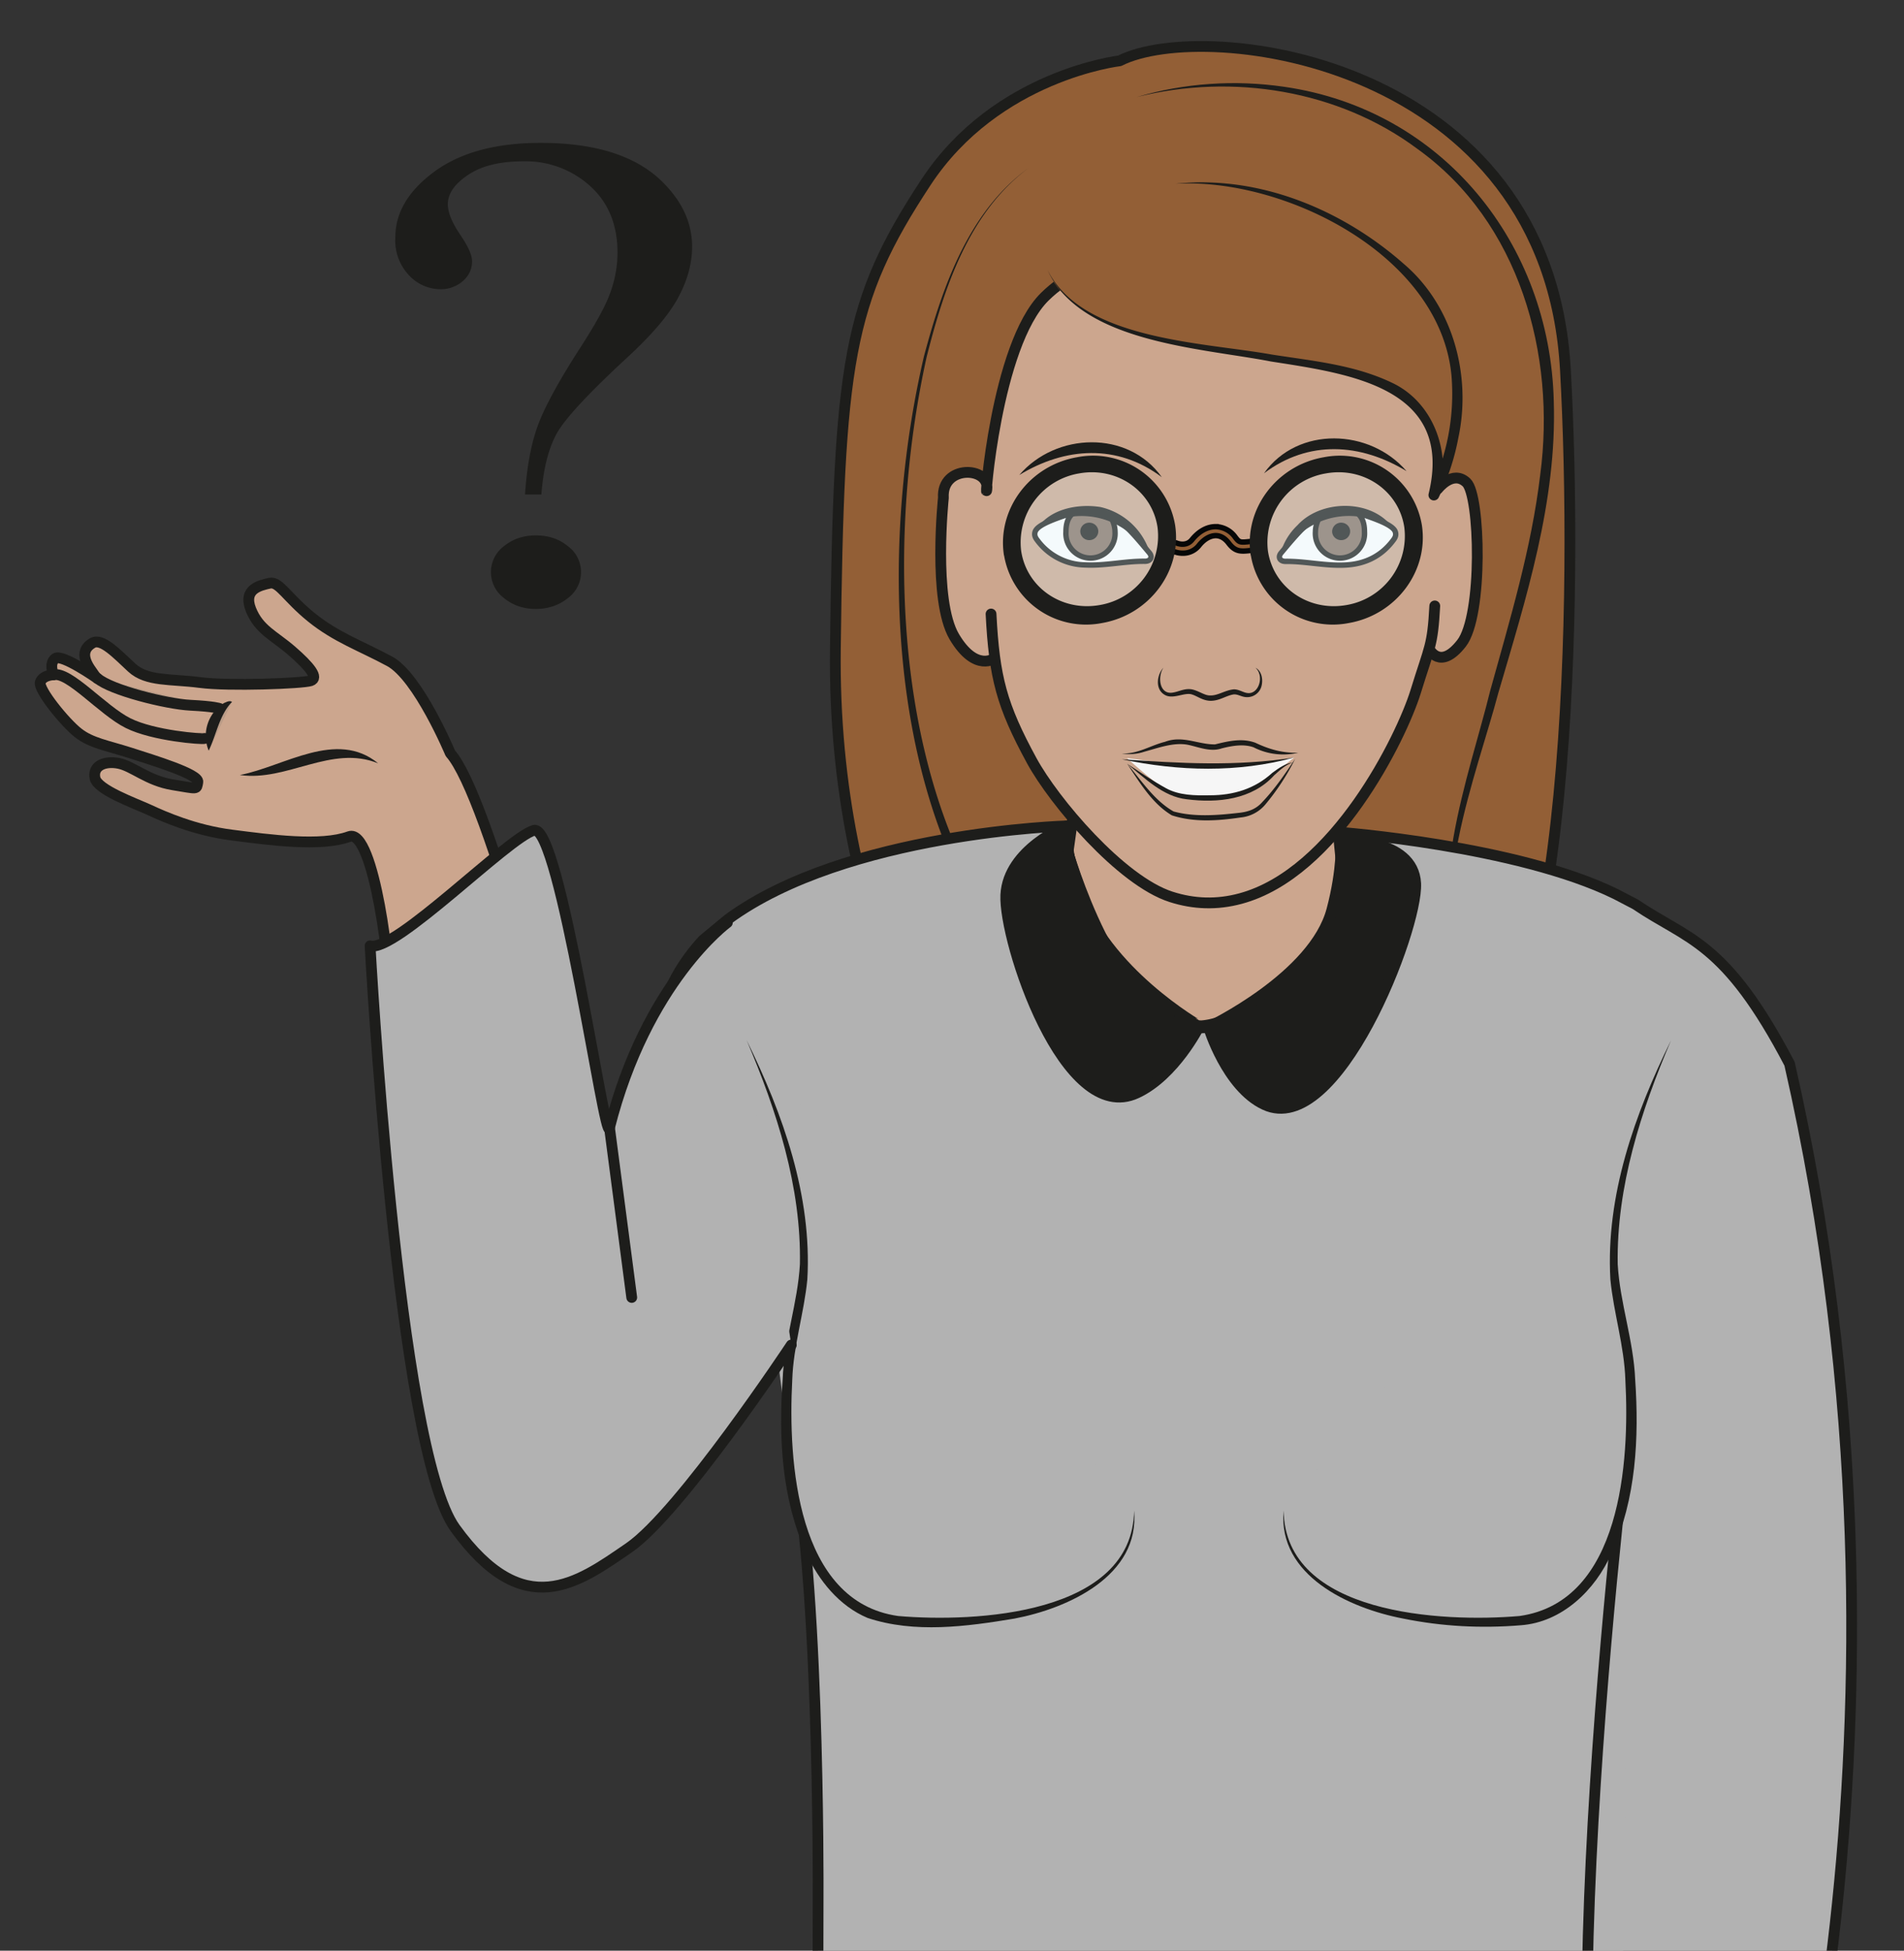 <?xml version="1.0" encoding="UTF-8" standalone="no"?><svg xmlns="http://www.w3.org/2000/svg" xml:space="preserve" viewBox="0 0 235.43 241.14"><rect x="0" y="0" width="235.43" height="241.14" fill="#333333" stroke="none"/><defs><clipPath id="a" clipPathUnits="userSpaceOnUse"><path d="M0 180.86h176.57V0H0Z"/></clipPath><clipPath id="b" clipPathUnits="userSpaceOnUse"><path d="M0 180.86h176.57V0H0Z"/></clipPath><clipPath id="c" clipPathUnits="userSpaceOnUse"><path d="M116.69 137.87h14.51v-14.12H116.7Z"/></clipPath><clipPath id="d" clipPathUnits="userSpaceOnUse"><path d="M93.8 137.87h14.5v-14.12H93.8Z"/></clipPath></defs><g clip-path="url(#a)" transform="matrix(1.333 0 0 -1.333 0 241.14)"><path d="M0 0s-11.35 15.38-11.01 41.92c.33 26.54 1.1 32.09 8.4 43.19 6.54 9.96 17.97 11.27 17.97 11.27 7.9 4.02 39.76.16 41.35-28.67 1.15-20.69.53-61.92-9.95-67.71" style="fill:#935f36;fill-opacity:1;fill-rule:evenodd;stroke:#1d1d1b;stroke-width:1;stroke-linecap:round;stroke-linejoin:round;stroke-miterlimit:10;stroke-dasharray:none;stroke-opacity:1" transform="translate(88.5 78.88)"/><path d="M0 0c-5.54-4.12-7.83-11.08-9.46-17.52-3.43-15.5-3.15-35.28 4.64-49.42 1.69-2.87 3.89-5.48 6.68-7.23l-.52-.85a21.84 21.84 0 0 0-6.92 7.64c-7.71 14.4-7.77 34.3-4.13 49.92C-7.99-11.03-5.6-4.06 0 0" style="fill:#1d1d1b;fill-opacity:1;fill-rule:nonzero;stroke:none" transform="translate(95.42 165.33)"/><path d="M0 0c-4.23 7.3.35 19.18 2.23 26.88 1.83 6.61 3.83 13.2 4.64 20.02 1.49 11.16-1.93 23.47-11.4 30.24-7.3 5.44-17.14 7.03-26.02 4.8 4.4 1.3 9.1 1.62 13.68.95 14.7-2.12 24.65-14.53 25-29.16.3-9.3-2.57-18.27-5.15-27.07C.98 19.09-3.83 7.29 0 0" style="fill:#1d1d1b;fill-opacity:1;fill-rule:nonzero;stroke:none" transform="translate(136 89.96)"/><path d="M0 0c1.7-.93 1.19-2.88.8-3.46a4.02 4.02 0 0 1-.77-2.5C.01-7.29.43-18.4.43-18.4l-.83-5.92S3.95-40.7 11.78-40.43c4.97.17 12.55 7.92 13.71 9.86 1.17 1.93-.89 6.59-.81 10.12.07 3.53 1.14 16.49 1.14 16.49s-2.7 7.89-2.6 9.21" style="fill:#cca68e;fill-opacity:1;fill-rule:nonzero;stroke:#1d1d1b;stroke-width:1;stroke-linecap:round;stroke-linejoin:round;stroke-miterlimit:10;stroke-dasharray:none;stroke-opacity:1" transform="translate(99.47 126.19)"/><path d="M0 0c0-8.6-15.36 4.62-4.06 17l2.32 1.92c11 8.09 31.44 8.67 31.44 8.67l.1-2.44c.5-1.66 5.37-17.44 13.03-16.23 5.2.83 12.87 9.97 12.87 9.97l-.83 8.12s16.58-1.23 25.77-5.75l1.8-.94C87.32 17 90.74 17 96.74 5.53c14.1-61.73-2.11-113.25-2.11-113.25l-88 2.74c-.07 10.5 0 33.57 0 33.57s.16 32.42-2.86 42.81" style="fill:#b2b2b2;fill-opacity:1;fill-rule:nonzero;stroke:#1d1d1b;stroke-width:1;stroke-linecap:round;stroke-linejoin:round;stroke-miterlimit:10;stroke-dasharray:none;stroke-opacity:1" transform="translate(69.26 76.72)"/></g><g clip-path="url(#b)" transform="matrix(1.333 0 0 -1.333 0 241.14)"><path d="M0 0s7.34-14.68 4.8-24.84c-2.52-10.15-1.52-28.16 9.47-29 10.98-.86 22.14 2.39 21.67 10.23" style="fill:#b2b2b2;fill-opacity:1;fill-rule:nonzero;stroke:none" transform="translate(69.26 84.43)"/><path d="M0 0c3.37-6.84 6.07-14.42 5.63-22.17-.3-3.12-1.3-6.17-1.4-9.33-.4-7.57.4-20.56 9.82-21.89 7.16-.62 21.75.12 21.89 9.78.55-6.04-6.1-9.07-11.1-10.02-4.44-.74-9.26-1.39-13.62.06-2.62 1.1-4.54 3.47-5.68 5.99-2.3 5.03-2.58 10.72-2.2 16.14.14 3.6 1.4 7.1 1.6 10.67C5.08-13.61 2.8-6.55 0 0" style="fill:#1d1d1b;fill-opacity:1;fill-rule:nonzero;stroke:none" transform="translate(69.26 84.43)"/><path d="M0 0s-8.26-65.97-1-80.7" style="fill:#b2b2b2;fill-opacity:1;fill-rule:nonzero;stroke:#1d1d1b;stroke-width:1;stroke-linecap:round;stroke-linejoin:round;stroke-miterlimit:10;stroke-dasharray:none;stroke-opacity:1" transform="translate(151.2 50.14)"/><path d="M0 0s-7.34-14.68-4.8-24.84c2.52-10.15 1.52-28.16-9.47-29-10.98-.86-22.14 2.39-21.67 10.23" style="fill:#b2b2b2;fill-opacity:1;fill-rule:nonzero;stroke:none" transform="translate(155.01 84.43)"/><path d="M0 0c-2.8-6.54-5.07-13.6-4.95-20.77.2-3.56 1.47-7.07 1.62-10.67.37-5.42.09-11.11-2.2-16.14-1.49-3.4-4.58-6.4-8.43-6.67-3.65-.3-7.3-.11-10.88.62-5 .95-11.65 3.99-11.1 10.02.14-9.66 14.73-10.4 21.89-9.78 9.43 1.34 10.22 14.32 9.81 21.89-.1 3.16-1.09 6.21-1.39 9.33C-6.07-14.4-3.37-6.84 0 0" style="fill:#1d1d1b;fill-opacity:1;fill-rule:nonzero;stroke:none" transform="translate(155.01 84.43)"/><path d="M0 0s-1.78-1.38-3.78 2c-2 3.4-1 12.86-1 12.86-.2 3.1 4.31 2.92 4.03.8-.26-1.97.8 13.36 5.38 17.86 7.7 7.57 27.67 5.86 30.57 2.34 2.9-3.52 7.35-8.76 5.88-20.17 0 0 1.38 1.8 2.66.6 1.28-1.18 1.55-12.36-.46-14.92-2.01-2.57-3-.51-3-.51" style="fill:#cca68e;fill-opacity:1;fill-rule:evenodd;stroke:#1d1d1b;stroke-width:1;stroke-linecap:round;stroke-linejoin:round;stroke-miterlimit:10;stroke-dasharray:none;stroke-opacity:1" transform="translate(92.29 119.87)"/><path d="M0 0c.3-5.88.98-8.47 3.78-13.61 2.06-3.78 8.27-11.13 12.92-12.62 2.11-.68 4.26-.75 6.44-.16 8.77 2.36 14.93 14.95 16.25 19.2 1.31 4.25 1.57 4.2 1.77 7.94" style="fill:#cca68e;fill-opacity:1;fill-rule:evenodd;stroke:#1d1d1b;stroke-width:1;stroke-linecap:round;stroke-linejoin:round;stroke-miterlimit:10;stroke-dasharray:none;stroke-opacity:1" transform="translate(91.93 123.96)"/><path d="M0 0c-.58-.87-.36-2.6.96-2.29.53.09 1.1.44 1.81.25.61-.17 1.11-.56 1.58-.53.66-.03 1.33.45 2.07.55.47.08.93-.26 1.32-.32C8.83-2.55 9.4-.78 8.54 0c.56-.3.7-1.03.58-1.61A1.37 1.37 0 0 0 7.7-2.73c-.48.02-.8.3-1.21.25-.7-.12-1.3-.6-2.13-.59-.74.02-1.21.44-1.72.59-.7.23-1.8-.53-2.58 0C-.79-1.94-.59-.63 0 0" style="fill:#1d1d1b;fill-opacity:1;fill-rule:nonzero;stroke:none" transform="translate(107.92 118.98)"/><path d="M0 0c.96-.77 1.99-2.03 2.77-2.96.34-.4.11-.8-.42-.79-1.84.02-3.66-.43-5.5-.34a5.64 5.64 0 0 0-4.46 2.28c-.17.22-.32.46-.21.8.02.07.06.13.11.2.4.52 1.63.97 3.03 1.44 1.53.5 3.5.33 4.68-.63" style="fill:#fff;fill-opacity:1;fill-rule:nonzero;stroke:#1d1d1b;stroke-width:.5;stroke-linecap:butt;stroke-linejoin:miter;stroke-miterlimit:10;stroke-dasharray:none;stroke-opacity:1" transform="translate(103.84 132.6)"/><path d="M0 0c.29-.38.5-1 .5-1.52a2.28 2.28 0 1 0-4.55 0c0 .72.16 1.33.68 1.75 0 0 .96.2 1.49.17 0 0 .84-.05 1.2-.16C-.34.13 0 0 0 0" style="fill:#877164;fill-opacity:1;fill-rule:evenodd;stroke:none" transform="translate(102.93 133.1)"/><path d="M0 0c.29-.38.5-1 .5-1.52a2.28 2.28 0 1 0-4.55 0c0 .72.16 1.33.68 1.75 0 0 .96.2 1.49.17 0 0 .84-.05 1.2-.16C-.34.13 0 0 0 0Z" style="fill:none;stroke:#1d1d1b;stroke-width:.5;stroke-linecap:butt;stroke-linejoin:miter;stroke-miterlimit:10;stroke-dasharray:none;stroke-opacity:1" transform="translate(102.93 133.1)"/><path d="M0 0a.83.83 0 0 0-.84-.81.82.82 0 0 0-.83.81c0 .45.37.81.83.81C-.38.81 0 .45 0 0" style="fill:#1d1d1b;fill-opacity:1;fill-rule:evenodd;stroke:none" transform="translate(101.88 131.62)"/><path d="M0 0c1.1 2.08 3.85 2.65 6.06 2.3a6.26 6.26 0 0 0 4.68-4.58A9.24 9.24 0 0 1 8.57.03 7.05 7.05 0 0 1 0 0" style="fill:#1d1d1b;fill-opacity:1;fill-rule:nonzero;stroke:none" transform="translate(96.02 131.58)"/><path d="M0 0c3.39 3.96 10.1 4.2 13.22-.2C9.07 2.92 4.24 2.58 0 0" style="fill:#1d1d1b;fill-opacity:1;fill-rule:nonzero;stroke:none" transform="translate(94.55 136.85)"/><path d="M0 0c-4.25 2.58-9.07 2.92-13.22-.2C-10.1 4.2-3.4 3.96 0 0" style="fill:#1d1d1b;fill-opacity:1;fill-rule:nonzero;stroke:none" transform="translate(130.47 137.21)"/><path d="M0 0c-.96-.77-1.99-2.03-2.77-2.96-.34-.4-.11-.8.42-.79 1.84.02 3.66-.43 5.5-.34 1.87.08 3.38.84 4.46 2.28.17.22.32.46.21.8a.67.67 0 0 1-.11.2C7.3-.29 6.08.16 4.68.63 3.15 1.13 1.18.96 0 0" style="fill:#fff;fill-opacity:1;fill-rule:nonzero;stroke:#1d1d1b;stroke-width:.5;stroke-linecap:butt;stroke-linejoin:miter;stroke-miterlimit:10;stroke-dasharray:none;stroke-opacity:1" transform="translate(121.61 132.59)"/><path d="M0 0c-.29-.38-.5-1-.5-1.52a2.28 2.28 0 1 1 4.55 0c0 .72-.16 1.33-.68 1.75 0 0-.96.2-1.49.17 0 0-.84-.05-1.2-.16C.34.13 0 0 0 0" style="fill:#877164;fill-opacity:1;fill-rule:evenodd;stroke:none" transform="translate(122.52 133.1)"/><path d="M0 0c-.29-.38-.5-1-.5-1.52a2.28 2.28 0 1 1 4.55 0c0 .72-.16 1.33-.68 1.75 0 0-.96.2-1.49.17 0 0-.84-.05-1.2-.16C.34.13 0 0 0 0Z" style="fill:none;stroke:#1d1d1b;stroke-width:.5;stroke-linecap:butt;stroke-linejoin:miter;stroke-miterlimit:10;stroke-dasharray:none;stroke-opacity:1" transform="translate(122.52 133.1)"/><path d="M0 0c0-.45.38-.81.84-.81.46 0 .83.36.83.81 0 .45-.37.81-.83.81A.83.83 0 0 1 0 0" style="fill:#1d1d1b;fill-opacity:1;fill-rule:evenodd;stroke:none" transform="translate(123.57 131.62)"/><path d="M0 0a7.05 7.05 0 0 1-8.57.04 9.26 9.26 0 0 1-2.17-2.32A5.8 5.8 0 0 0-9.08.62C-6.8 3.13-1.75 3.06 0 0" style="fill:#1d1d1b;fill-opacity:1;fill-rule:nonzero;stroke:none" transform="translate(129.44 131.58)"/><path d="M0 0s10.12 1.45 20.25-7.1c10.59-8.94 3.72-21.79 3.72-21.79s1.81 5.47-2.6 9.12C15.02-14.53-7.98-17.27-11.87-8" style="fill:#935f36;fill-opacity:1;fill-rule:nonzero;stroke:none" transform="translate(109.03 163.86)"/><path d="M0 0c7.72.83 15.48-2.38 21.22-7.46 4.54-3.88 6.26-10.33 5.03-16.09a21.96 21.96 0 0 0-1.84-5.57.5.5 0 0 0-.92.36c2.39 9.88-7.34 11.14-14.64 12.28-6.42 1.25-17.65 1.73-20.7 8.47 3.24-6.5 14.4-6.68 20.8-7.83 3.84-.6 7.78-.95 11.34-2.71 3.76-1.9 5.34-6.55 4.15-10.5l-.91.4a20.59 20.59 0 0 1 2.08 10.86C24.57-6.66 10.2.58 0 0" style="fill:#1d1d1b;fill-opacity:1;fill-rule:nonzero;stroke:none" transform="translate(109.03 163.86)"/><path d="M0 0c-.37 0-.7.1-.92.2a.42.42 0 0 0 .34.75c.04-.02.9-.39 1.45.3.63.78 1.4 1.21 2.2 1.21h.02a2.31 2.31 0 0 0 1.81-1c.37-.48.43-.48 1.42-.37l.13.01c.24.03.43-.14.46-.37a.42.42 0 0 0-.37-.45L6.4.26C5.38.15 4.9.1 4.25.96c-.33.43-.73.66-1.16.67h-.01c-.53 0-1.09-.33-1.55-.9A1.88 1.88 0 0 0 0 0" style="fill:#935f36;fill-opacity:1;fill-rule:nonzero;stroke:none" transform="translate(109.7 129.6)"/><path d="M0 0c-.37 0-.7.1-.92.2a.42.42 0 0 0 .34.75c.04-.02.9-.39 1.45.3.63.78 1.4 1.21 2.2 1.21h.02a2.31 2.31 0 0 0 1.81-1c.37-.48.43-.48 1.42-.37l.13.01c.24.03.43-.14.46-.37a.42.42 0 0 0-.37-.45L6.4.26C5.38.15 4.9.1 4.25.96c-.33.43-.73.66-1.16.67h-.01c-.53 0-1.09-.33-1.55-.9A1.88 1.88 0 0 0 0 0Z" style="fill:none;stroke:#060707;stroke-width:.5;stroke-linecap:butt;stroke-linejoin:miter;stroke-miterlimit:10;stroke-dasharray:none;stroke-opacity:1" transform="translate(109.7 129.6)"/><g clip-path="url(#c)" style="opacity:.28"><path d="M0 0c1.64-3.5 0-7.73-3.65-9.44-3.66-1.71-7.95-.26-9.59 3.24-1.64 3.5 0 7.73 3.65 9.44C-5.93 4.95-1.64 3.5 0 0" style="fill:#d8ecf5;fill-opacity:1;fill-rule:nonzero;stroke:none" transform="translate(130.57 133.9)"/></g><path d="M0 0a6.74 6.74 0 0 0 5.61 7.5c3.63.64 7-1.7 7.53-5.2a6.74 6.74 0 0 0-5.6-7.51C3.9-5.84.54-3.51 0 0m-1.1-.28a7.46 7.46 0 0 1 8.81-6.1c4.25.74 7.19 4.67 6.57 8.78a7.47 7.47 0 0 1-8.82 6.1C1.2 7.76-1.73 3.83-1.11-.28" style="fill:#1d1d1b;fill-opacity:1;fill-rule:nonzero;stroke:none" transform="translate(117.37 129.75)"/><path d="M0 0a6.74 6.74 0 0 0 5.61 7.5c3.63.64 7-1.7 7.53-5.2a6.74 6.74 0 0 0-5.6-7.51C3.9-5.84.54-3.51 0 0Zm-1.1-.28a7.46 7.46 0 0 1 8.81-6.1c4.25.74 7.19 4.67 6.57 8.78a7.47 7.47 0 0 1-8.82 6.1C1.2 7.76-1.73 3.83-1.11-.28Z" style="fill:none;stroke:#1d1d1b;stroke-width:.5;stroke-linecap:round;stroke-linejoin:round;stroke-miterlimit:10;stroke-dasharray:none;stroke-opacity:1" transform="translate(117.37 129.75)"/><g clip-path="url(#d)" style="opacity:.28"><path d="M0 0c1.64-3.5 0-7.73-3.65-9.44-3.66-1.71-7.95-.26-9.59 3.24-1.64 3.5 0 7.73 3.65 9.44C-5.93 4.95-1.64 3.5 0 0" style="fill:#d8ecf5;fill-opacity:1;fill-rule:nonzero;stroke:none" transform="translate(107.67 133.9)"/></g><path d="M0 0a6.74 6.74 0 0 0 5.61 7.5c3.63.64 7-1.7 7.53-5.2a6.74 6.74 0 0 0-5.6-7.51C3.9-5.84.54-3.51 0 0m-1.1-.28a7.46 7.46 0 0 1 8.81-6.1c4.25.74 7.19 4.67 6.57 8.78a7.47 7.47 0 0 1-8.82 6.1C1.2 7.76-1.73 3.83-1.11-.28" style="fill:#1d1d1b;fill-opacity:1;fill-rule:nonzero;stroke:none" transform="translate(94.48 129.75)"/><path d="M0 0a6.74 6.74 0 0 0 5.61 7.5c3.63.64 7-1.7 7.53-5.2a6.74 6.74 0 0 0-5.6-7.51C3.9-5.84.54-3.51 0 0Zm-1.1-.28a7.46 7.46 0 0 1 8.81-6.1c4.25.74 7.19 4.67 6.57 8.78a7.47 7.47 0 0 1-8.82 6.1C1.2 7.76-1.73 3.83-1.11-.28Z" style="fill:none;stroke:#1d1d1b;stroke-width:.5;stroke-linecap:round;stroke-linejoin:round;stroke-miterlimit:10;stroke-dasharray:none;stroke-opacity:1" transform="translate(94.48 129.75)"/><path d="M0 0s6.71.24 6.92-4.02c.2-4.26-7.3-23.65-14.02-20.51-3.52 1.64-5.2 7.19-5.2 7.19S-2.48-12.68-.85-6.45C.16-2.65 0 0 0 0" style="fill:#1d1d1b;fill-opacity:1;fill-rule:nonzero;stroke:none" transform="translate(124.4 102.99)"/><path d="M0 0s6.71.24 6.92-4.02c.2-4.26-7.3-23.65-14.02-20.51-3.52 1.64-5.2 7.19-5.2 7.19S-2.48-12.68-.85-6.45C.16-2.65 0 0 0 0Z" style="fill:none;stroke:#1d1d1b;stroke-width:1;stroke-linecap:round;stroke-linejoin:round;stroke-miterlimit:10;stroke-dasharray:none;stroke-opacity:1" transform="translate(124.4 102.99)"/><path d="M0 0s-5.46-2.17-5.66-6.42c-.2-4.26 5.43-21.5 12.15-18.36 3.52 1.63 5.81 6.22 5.81 6.22S3.52-13.58 1.02-6.05C-.15-2.54 0 0 0 0" style="fill:#1d1d1b;fill-opacity:1;fill-rule:nonzero;stroke:none" transform="translate(98.96 104.32)"/><path d="M0 0s-5.46-2.17-5.66-6.42c-.2-4.26 5.43-21.5 12.15-18.36 3.52 1.63 5.81 6.22 5.81 6.22S3.52-13.58 1.02-6.05C-.15-2.54 0 0 0 0Z" style="fill:none;stroke:#1d1d1b;stroke-width:1;stroke-linecap:round;stroke-linejoin:round;stroke-miterlimit:10;stroke-dasharray:none;stroke-opacity:1" transform="translate(98.96 104.32)"/><path d="M0 0a6.02 6.02 0 0 0-4.15.5c-.93.33-2 .14-2.95-.1-1.06-.37-2.18.14-3.18.34-1.32.23-2.71-.3-4-.65a4.34 4.34 0 0 0-2.1-.16c1.44-.09 2.66.74 4.02 1.08 1.63.62 3.08-.26 4.64-.24 1.22.3 2.5.61 3.74.15C-2.72.32-1.42-.06 0 0" style="fill:#1d1d1b;fill-opacity:1;fill-rule:nonzero;stroke:none" transform="translate(120.43 111.1)"/><path d="M0 0s3.35-3.07 4.53-3.5c1.19-.44 5.65-.55 7 .56 1.92 1.57 2.24 1.64 2.58 1.9L15.5.06l-2.67-.43s-2.6-.43-4.05-.42c-1.45.02-4.25.18-4.25.18z" style="fill:#f6f6f6;fill-opacity:1;fill-rule:evenodd;stroke:none" transform="translate(104.55 110.59)"/><path d="M0 0c1.2-.79 2.38-1.6 3.62-2.28 1.2-.66 2.68-.68 4.07-.65 2.19 0 4.16.6 5.78 2.08.57.42 1.2.88 1.92.96-.7-.2-1.21-.71-1.74-1.18C11.6-3.34 8.4-3.67 5.53-3.3 3.33-3.06 1.63-1.33 0 0" style="fill:#1d1d1b;fill-opacity:1;fill-rule:nonzero;stroke:none" transform="translate(104.55 110.08)"/><path d="M0 0c1.32-1.56 2.53-3.42 4.31-4.43 1.96-.54 4.13-.35 6.14-.12.84.1 1.53.35 2.1 1 1.15 1.2 2.1 2.6 3.04 4a21.52 21.52 0 0 0-2.77-4.24 3.4 3.4 0 0 0-2.3-1.2c-2.1-.31-4.31-.47-6.37.2C2.31-3.69 1.17-1.74 0 0" style="fill:#1d1d1b;fill-opacity:1;fill-rule:nonzero;stroke:none" transform="translate(104.55 110.08)"/><path d="M0 0c5.36-.38 10.65-.68 15.99.16C10.76-1.27 5.28-1.12 0 0" style="fill:#1d1d1b;fill-opacity:1;fill-rule:nonzero;stroke:none" transform="translate(104.06 110.49)"/><path d="M0 0c1.17 0 2.17-.33 2.98-1a2.99 2.99 0 0 0-.02-4.83c-.82-.65-1.81-.99-2.96-.99s-2.13.34-2.94 1a3 3 0 0 0 0 4.83C-2.13-.33-1.14 0 0 0m.52 3.79H-1c.17 2.57.57 4.7 1.18 6.37.61 1.68 1.88 4.02 3.8 7.02 1.5 2.3 2.48 4.06 2.92 5.3.45 1.23.68 2.48.68 3.74 0 2.59-.85 4.65-2.53 6.17a8.91 8.91 0 0 1-6.2 2.3c-2.18 0-3.89-.42-5.13-1.26-1.25-.83-1.88-1.74-1.88-2.72 0-.75.38-1.68 1.12-2.78.75-1.1 1.13-1.93 1.13-2.5 0-.74-.29-1.35-.86-1.85a3.1 3.1 0 0 0-2.1-.75 4 4 0 0 0-2.87 1.27 4.7 4.7 0 0 0-1.29 3.53c0 2.3 1.21 4.33 3.63 6.11C-6.98 35.51-3.7 36.4.45 36.4c5.14 0 8.93-1.23 11.35-3.67 1.8-1.8 2.7-3.78 2.7-5.96 0-1.49-.4-3.02-1.22-4.58-.81-1.57-2.35-3.42-4.63-5.54-3.62-3.33-5.83-5.7-6.65-7.1C1.2 8.15.7 6.23.52 3.79" style="fill:#1d1d1b;fill-opacity:1;fill-rule:nonzero;stroke:none" transform="translate(49.7 131.25)"/><path d="M0 0c-2.5 8.57-5.05 16.09-6.83 18.09 0 0-2.97 7.1-5.64 8.53-2.67 1.44-4.92 2.2-7.23 4.06-2.3 1.86-3 3.36-3.87 3.18-.88-.2-2.52-.52-1.76-2.44.76-1.9 2.14-2.4 3.8-3.84 1.67-1.45 2.52-2.51 1.75-2.77-.77-.25-7.6-.52-10.3-.16-2.7.35-4.9.08-6.3 1.38-1.4 1.3-2.77 2.76-3.62 2.29-.85-.48-1-1.26-.27-2.37.74-1.1.7-.92.7-.92s-3.28 2.3-3.9 1.85c-.62-.45-.17-1.52-.17-1.52s-.97-.01-1.22-.67c-.24-.66 2.32-3.8 3.53-4.73 1.2-.93 2.61-1.14 4.82-1.84 2.2-.71 6.4-1.98 6.26-2.7-.13-.73.05-.64-2.31-.26-2.35.38-3.69 1.72-5.03 1.99-1.34.26-2.43-.25-2.2-1.36.21-1.1 3.73-2.35 5.03-2.95 1.3-.6 4.18-1.9 7.68-2.34 3.49-.45 8.25-1.1 10.87-.14 2.29.84 3.99-12.72 3.69-15.41" style="fill:#cca68e;fill-opacity:1;fill-rule:nonzero;stroke:#1d1d1b;stroke-width:1;stroke-linecap:round;stroke-linejoin:round;stroke-miterlimit:10;stroke-dasharray:none;stroke-opacity:1" transform="translate(48.6 92.96)"/><path d="M0 0s-.49.19-2.7.3c-2.22.11-7.38 1.4-8.63 2.5" style="fill:#bb9c87;fill-opacity:1;fill-rule:nonzero;stroke:#1d1d1b;stroke-width:1;stroke-linecap:round;stroke-linejoin:round;stroke-miterlimit:10;stroke-dasharray:none;stroke-opacity:1" transform="translate(20.37 115.2)"/><path d="M0 0c-.18-.1-4.74.24-7.1 1.42-2.37 1.18-5.5 4.84-6.92 4.48" style="fill:none;stroke:#1d1d1b;stroke-width:1;stroke-linecap:round;stroke-linejoin:round;stroke-miterlimit:10;stroke-dasharray:none;stroke-opacity:1" transform="translate(18.98 112.42)"/><path d="M0 0c-.15.22-2.19-1.2-2.16-4.52" style="fill:#bb9c87;fill-opacity:1;fill-rule:nonzero;stroke:none" transform="translate(21.52 115.81)"/><path d="M0 0c-1.18-1.23-1.43-3-2.16-4.52A3.58 3.58 0 0 0-.73-.1c.22.08.49.26.73.1" style="fill:#1d1d1b;fill-opacity:1;fill-rule:nonzero;stroke:none" transform="translate(21.52 115.81)"/><path d="M0 0c4.1.78 8.96 4.26 12.83 1.08C8.5 2.85 4.37-.64 0 0" style="fill:#1d1d1b;fill-opacity:1;fill-rule:nonzero;stroke:none" transform="translate(22.25 109.03)"/><path d="M0 0s-10.28-15.52-15.05-18.8c-4.78-3.28-9.75-7-16.13 1.82-5.36 7.4-7.89 54-7.89 54 2.3-.66 12.8 10.04 15.2 10.71 2.4.68 6.59-29.24 7-27.6C-13.43 33.7-5.93 39.17-5.93 39.17" style="fill:#b2b2b2;fill-opacity:1;fill-rule:nonzero;stroke:#1d1d1b;stroke-width:1;stroke-linecap:round;stroke-linejoin:round;stroke-miterlimit:10;stroke-dasharray:none;stroke-opacity:1" transform="translate(73.4 56.17)"/><path d="m0 0-2.06 15.72" style="fill:#b2b2b2;fill-opacity:1;fill-rule:nonzero;stroke:#1d1d1b;stroke-width:1;stroke-linecap:round;stroke-linejoin:round;stroke-miterlimit:10;stroke-dasharray:none;stroke-opacity:1" transform="translate(58.6 60.58)"/></g></svg>